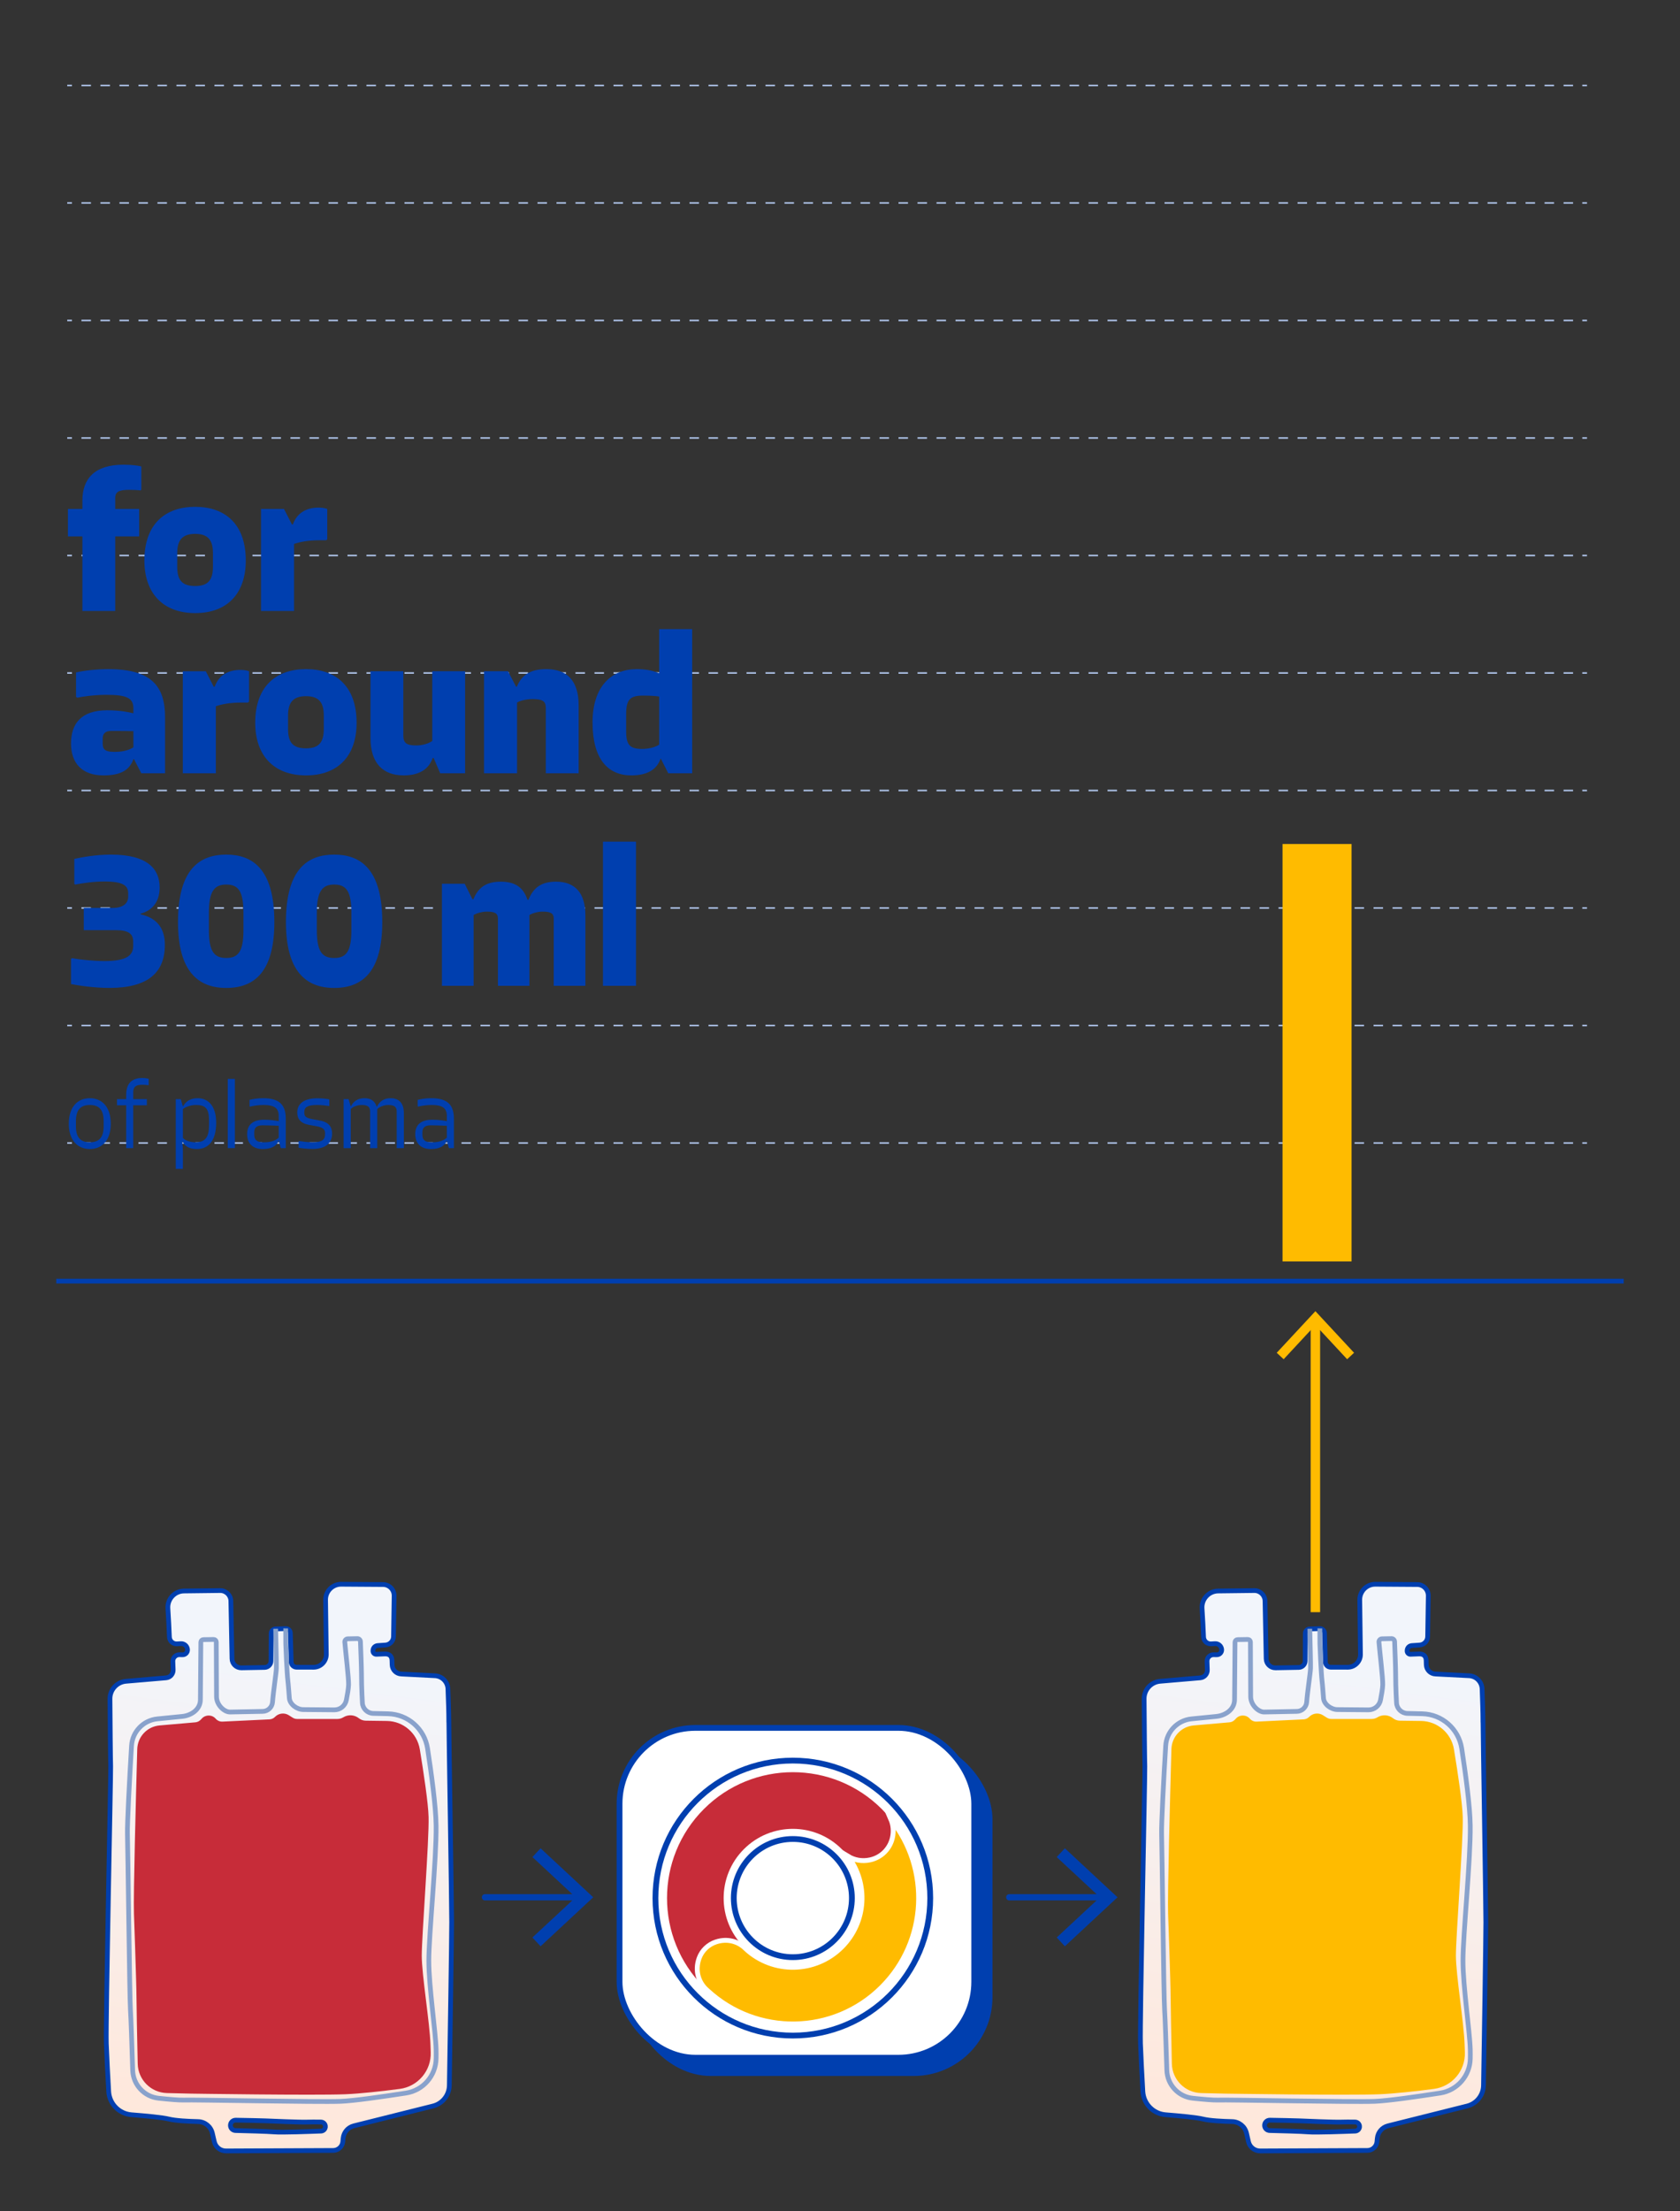 <svg xmlns="http://www.w3.org/2000/svg" xmlns:xlink="http://www.w3.org/1999/xlink" viewBox="0 0 2732 3593.37"><rect x="0" y="0" width="2732" height="3593.37" fill="#333333" stroke="none"/><defs><style>.cls-1,.cls-2,.cls-3,.cls-4,.cls-5,.cls-6{stroke-miterlimit:10;}.cls-1,.cls-7,.cls-3,.cls-4,.cls-6{fill:none;}.cls-1,.cls-4{stroke:#abc0e5;stroke-width:2.56px;}.cls-2{fill:url(#Dégradé_sans_nom_3-2);}.cls-2,.cls-8,.cls-7,.cls-9,.cls-5,.cls-6{stroke:#003faf;}.cls-2,.cls-3,.cls-5,.cls-6{stroke-width:7.69px;}.cls-10,.cls-11,.cls-12{stroke-width:0px;}.cls-10,.cls-9{fill:#003faf;}.cls-8{fill:#fff;}.cls-8,.cls-7,.cls-9{stroke-width:9.4px;}.cls-8,.cls-7,.cls-9,.cls-13{stroke-linecap:round;stroke-miterlimit:50;}.cls-11{fill:#c72c39;}.cls-3{stroke:#89a2cc;}.cls-13{stroke:#fff;stroke-width:7.92px;}.cls-13,.cls-12{fill:#fb0;}.cls-4{stroke-dasharray:0 0 15.45 15.45;}.cls-5{fill:url(#Dégradé_sans_nom_3);}</style><linearGradient id="D&#xE9;grad&#xE9;_sans_nom_3" x1="543.06" y1="2802.56" x2="543.06" y2="3585" gradientTransform="translate(323.68 -139.76) rotate(7.38)" gradientUnits="userSpaceOnUse"><stop offset="0" stop-color="#f2f5fb"></stop><stop offset="1" stop-color="#ffe7da"></stop></linearGradient><linearGradient id="D&#xE9;grad&#xE9;_sans_nom_3-2" x1="2210.85" y1="2586.45" x2="2210.85" y2="3368.89" xlink:href="#D&#xE9;grad&#xE9;_sans_nom_3"></linearGradient></defs><g id="diagram"><line class="cls-1" x1="109.32" y1="138.88" x2="117.01" y2="138.88"></line><line class="cls-4" x1="132.45" y1="138.88" x2="2565.36" y2="138.88"></line><line class="cls-1" x1="2573.08" y1="138.88" x2="2580.77" y2="138.88"></line><line class="cls-1" x1="109.32" y1="329.84" x2="117.01" y2="329.84"></line><line class="cls-4" x1="132.45" y1="329.84" x2="2565.36" y2="329.84"></line><line class="cls-1" x1="2573.08" y1="329.84" x2="2580.77" y2="329.84"></line><line class="cls-1" x1="109.32" y1="520.81" x2="117.01" y2="520.81"></line><line class="cls-4" x1="132.45" y1="520.81" x2="2565.36" y2="520.81"></line><line class="cls-1" x1="2573.08" y1="520.81" x2="2580.77" y2="520.81"></line><line class="cls-1" x1="109.32" y1="711.77" x2="117.01" y2="711.77"></line><line class="cls-4" x1="132.45" y1="711.77" x2="2565.36" y2="711.77"></line><line class="cls-1" x1="2573.08" y1="711.77" x2="2580.77" y2="711.77"></line><line class="cls-1" x1="109.32" y1="902.73" x2="117.01" y2="902.73"></line><line class="cls-4" x1="132.45" y1="902.73" x2="2565.36" y2="902.73"></line><line class="cls-1" x1="2573.08" y1="902.73" x2="2580.77" y2="902.73"></line><line class="cls-1" x1="109.32" y1="1093.69" x2="117.01" y2="1093.69"></line><line class="cls-4" x1="132.45" y1="1093.69" x2="2565.36" y2="1093.69"></line><line class="cls-1" x1="2573.08" y1="1093.69" x2="2580.77" y2="1093.69"></line><line class="cls-1" x1="109.32" y1="1284.65" x2="117.01" y2="1284.65"></line><line class="cls-4" x1="132.45" y1="1284.65" x2="2565.36" y2="1284.65"></line><line class="cls-1" x1="2573.08" y1="1284.65" x2="2580.77" y2="1284.65"></line><line class="cls-1" x1="109.32" y1="1475.61" x2="117.01" y2="1475.61"></line><line class="cls-4" x1="132.45" y1="1475.61" x2="2565.36" y2="1475.61"></line><line class="cls-1" x1="2573.08" y1="1475.61" x2="2580.77" y2="1475.61"></line><line class="cls-1" x1="109.32" y1="1666.57" x2="117.01" y2="1666.57"></line><line class="cls-4" x1="132.45" y1="1666.57" x2="2565.36" y2="1666.57"></line><line class="cls-1" x1="2573.08" y1="1666.57" x2="2580.77" y2="1666.57"></line><line class="cls-1" x1="109.32" y1="1857.53" x2="117.01" y2="1857.53"></line><line class="cls-4" x1="132.45" y1="1857.53" x2="2565.36" y2="1857.53"></line><line class="cls-1" x1="2573.08" y1="1857.53" x2="2580.77" y2="1857.53"></line><rect class="cls-9" x="1032.49" y="2833.01" width="576.78" height="535.98" rx="123.31" ry="123.31"></rect><rect class="cls-8" x="1007.5" y="2808.02" width="576.78" height="535.98" rx="123.31" ry="123.31"></rect><path class="cls-11" d="M1433.97,2939.93c-79.9-79.9-209.44-79.9-289.34,0-79.9,79.9-79.9,209.44,0,289.34,79.9,79.9,209.44,79.9,289.34,0,79.9-79.9,79.9-209.44,0-289.34ZM1209.74,3164.15c-43.94-43.94-43.94-115.18,0-159.11,43.94-43.94,115.18-43.94,159.11,0,43.94,43.94,43.94,115.18,0,159.11-43.94,43.94-115.18,43.94-159.11,0Z"></path><path class="cls-13" d="M1448.57,2956.19c3.93,9.11,5.16,19.67,2.61,30.67-4.16,17.93-18.13,31.73-36.12,35.66-13.27,2.9-25.88.36-36.04-5.83,33.46,44.09,30.08,107.22-10.16,147.46-42.91,42.91-111.84,43.9-155.96,3.01-11.64-11.91-29.67-17.55-48.56-11.33-12.71,4.19-22.93,13.95-27.46,26.54-7.44,20.67-.58,40.47,13.32,52.22,80.24,74.51,205.7,72.75,283.78-5.32,74.68-74.68,79.53-192.73,14.6-273.07Z"></path><circle class="cls-7" cx="1289.3" cy="3084.6" r="223.44"></circle><circle class="cls-7" cx="1289.3" cy="3084.6" r="96.02"></circle><path class="cls-5" d="M729.86,2796.56c0-12.07-.78-34.99-1.42-51.87-.44-11.69-9.85-21.05-21.55-21.43l-54.26-2.78c-8.17-.27-14.73-6.85-14.97-15.03l-.2-7c-.21-7.37-4.55-10.97-11.91-10.59l-13.42.52c-3.17.17-5.79-2.46-5.62-5.63l.05-.86c.22-4.08,3.45-7.35,7.52-7.64l12.78-.89c7.24-.51,12.9-6.45,13.04-13.7.34-16.97.76-46.99,1.02-66.3.13-10.04-7.92-18.27-17.96-18.33-18.5-.13-47.34-.32-68.16-.46-14.1-.1-25.52,11.4-25.33,25.5l1.16,88.36c.15,11.58-9.2,21.05-20.79,21.03l-27.5-.04c-4.74,0-8.61-3.77-8.75-8.51l-1.41-47.12c-.12-4.07-3.55-7.26-7.62-7.08l-16.67.51c-3.9.17-6.97,3.37-6.99,7.26l-.23,44.77c-.03,5.75-4.65,10.41-10.4,10.5l-37.78.69c-8.25.12-15.04-6.45-15.2-14.69l-1.87-93.99c-.19-9.49-7.99-17.05-17.48-16.93l-58.78.71c-15.14.18-27.05,13-26.13,28.11.65,10.75,1.28,21.27,1.42,24.58.2,4.72.64,14.11,1.02,22.17.3,6.45,5.8,11.4,12.25,11.05l6.34-.35c5.64-.31,10.48,3.97,10.86,9.61h0c.31,4.65-3.42,8.56-8.08,8.47l-5.02-.1c-6.03-.12-10.93,4.86-10.71,10.89l.49,13.69c.24,6.71-4.82,12.43-11.51,13l-65.29,5.6c-14.78,1.27-26.09,13.68-25.98,28.51.27,37.19.79,101.6,1.14,109.66.5,11.41-8.27,416.15-7.09,450.4.66,19.18,2.43,52.45,3.87,78,1.13,20.11,16.94,36.28,37.01,37.87,22.89,1.81,50.39,4.39,60.69,6.96,11.12,2.78,32.2,3.79,47.67,4.15,11.15.26,20.71,8.04,23.21,18.91l3.17,13.72c2.04,8.85,9.94,15.1,19.02,15.06l174.3-.78c7.87-.04,14.51-5.85,15.58-13.65l.59-6.09c.94-9.75,7.91-17.85,17.41-20.23l128.71-32.22c15.42-3.86,26.33-17.6,26.58-33.49,1.08-67.47,3.8-240.1,3.8-265.38,0-31.54-4.59-306.52-4.59-327.09ZM529.15,3456.33h0c-.22,3.79-3.27,6.8-7.07,6.95-17.52.68-64.2,2.37-75.8,1.37-11.09-.95-47.41-1.9-63.36-2.29-4.34-.1-7.88-3.48-8.19-7.81-.36-4.94,3.59-9.12,8.55-9.04,14.83.26,42.85.78,48.24,1.07,7.39.41,58.69,2.46,66.89,2.05,5.13-.26,16.02-.19,23.48-.11,4.2.05,7.51,3.6,7.27,7.79Z"></path><path class="cls-3" d="M464.6,2646.29c-.03,12.33.08,23.4.08,25.09,0,3.37,2.03,48.34,3.43,59.92,1.03,8.5,1.55,18.56,2.45,28.61.9,10.07,12.41,18.26,22.52,18.35l50.56.45c9.52.08,17.73-6.61,19.59-15.95,1.71-8.58,3.45-18.61,3.63-24.71.33-10.78-4.84-53.12-6.15-69.42-.23-2.86,1.99-5.33,4.86-5.38l15.5-.32c2.71-.06,4.97,2.07,5.08,4.78.48,12.06,1.67,42.89,1.67,51.26,0,10.48.42,28.11.79,34.47.15,2.59.42,8.13.69,13.8.44,9.49,8.15,17.02,17.65,17.25l24.07.56c32.29.75,59.38,24.56,64.28,56.48,6.25,40.65,13.5,94.07,13.89,125.14.7,55.07-11.85,177.77-11.85,219.6s11.15,115.73,11.85,144.31c.12,4.78.12,9.73.03,14.67-.46,28.14-21.07,51.87-48.87,56.19-36.58,5.68-85.04,12.68-106.63,13.49-36.95,1.39-240.52-2.79-255.16-2.09-6.57.31-23.69-1.2-40.56-2.97-23.47-2.45-41.51-21.87-42.24-45.46-1.14-36.63-2.79-86.41-3.65-97.98-1.39-18.82-4.18-266.31-4.88-286.53-.48-14.02,3.44-90.27,6.68-142.96,1.41-22.85,19.18-41.3,41.96-43.56l40.37-4.01c14.55-1.45,29.95-11.12,29.63-27.86l.75-92.9c.08-2.23,1.89-4.01,4.13-4.04l16.7-.29c2.25-.03,4.13,1.73,4.24,3.98l.4,89.38c.32,13.52,12.73,24.61,21.83,24.61l52.96-1.03c8.56,0,15.68-6.61,16.31-15.15,1.24-16.88,6-47.34,6.25-54.92.26-8.15-.72-41.23-1.19-64.19"></path><path class="cls-11" d="M217.84,3109.31c-1.09-28.96,3.3-193.4,5.36-266.8.57-20.17,16.16-36.71,36.26-38.46l58.15-5.06c3.38-.29,6.54-1.83,8.85-4.31l1.86-1.98c6.13-6.54,16.57-6.35,22.45.41h0c2.77,3.18,6.84,4.92,11.04,4.72l76.44-3.66c3.41-.16,6.63-1.61,9-4.06h0c5.91-6.07,15.26-7.18,22.42-2.66l6.33,4c2.15,1.36,4.64,2.08,7.19,2.08h65.54c3.36,0,6.65-.92,9.52-2.67l.18-.11c7.88-4.79,17.91-4.17,25.12,1.57h0c3.18,2.53,7.1,3.93,11.16,3.98l34.45.46c26.66.36,49.23,19.78,53.55,46.1,6.1,37.17,13.66,87.13,14.26,109.79,1.01,38.4-11.12,194.05-11.12,225.38,0,31.33,13.14,110.16,14.15,144.52.13,4.29.27,8.52.42,12.64,1.1,29.89-20.77,55.68-50.43,59.53-28.82,3.74-63.54,7.68-88.45,8.68-50.53,2.02-250.64-1.01-250.64-1.01l-39.37-.93c-26.05-.61-47-21.61-47.57-47.66-.88-40.66-2-95.15-2-108.07,0-21.22-4.13-136.43-4.13-136.43Z"></path><path class="cls-2" d="M2411.6,2796.56c0-12.07-.78-34.99-1.42-51.87-.44-11.69-9.85-21.05-21.55-21.43l-54.26-2.78c-8.17-.27-14.73-6.85-14.97-15.03l-.2-7c-.21-7.37-4.55-10.97-11.91-10.59l-13.42.52c-3.17.17-5.79-2.46-5.62-5.63l.05-.86c.22-4.08,3.45-7.35,7.52-7.64l12.78-.89c7.24-.51,12.9-6.45,13.04-13.7.34-16.97.76-46.99,1.02-66.3.13-10.04-7.92-18.27-17.96-18.33-18.5-.13-47.34-.32-68.16-.46-14.1-.1-25.52,11.4-25.33,25.5l1.16,88.36c.15,11.58-9.2,21.05-20.79,21.03l-27.5-.04c-4.74,0-8.61-3.77-8.75-8.51l-1.41-47.12c-.12-4.07-3.55-7.26-7.62-7.08l-16.67.51c-3.9.17-6.97,3.37-6.99,7.26l-.23,44.77c-.03,5.75-4.65,10.41-10.4,10.5l-37.78.69c-8.25.12-15.04-6.45-15.2-14.69l-1.87-93.99c-.19-9.49-7.99-17.05-17.48-16.93l-58.78.71c-15.14.18-27.05,13-26.13,28.11.65,10.75,1.28,21.27,1.42,24.58.2,4.72.64,14.11,1.02,22.17.3,6.45,5.8,11.4,12.25,11.05l6.34-.35c5.64-.31,10.48,3.97,10.86,9.61h0c.31,4.65-3.42,8.56-8.08,8.47l-5.02-.1c-6.03-.12-10.93,4.86-10.71,10.89l.49,13.69c.24,6.71-4.82,12.43-11.51,13l-65.29,5.6c-14.78,1.27-26.09,13.68-25.98,28.51.27,37.19.79,101.6,1.14,109.66.5,11.41-8.27,416.15-7.09,450.4.66,19.18,2.43,52.45,3.87,78,1.13,20.11,16.94,36.28,37.01,37.87,22.89,1.81,50.39,4.39,60.69,6.96,11.12,2.78,32.2,3.79,47.67,4.15,11.15.26,20.71,8.04,23.21,18.91l3.17,13.72c2.04,8.85,9.94,15.1,19.02,15.06l174.3-.78c7.87-.04,14.51-5.85,15.58-13.65l.59-6.09c.94-9.75,7.91-17.85,17.41-20.23l128.71-32.22c15.42-3.86,26.33-17.6,26.58-33.49,1.08-67.47,3.8-240.1,3.8-265.38,0-31.54-4.59-306.52-4.59-327.09ZM2210.88,3456.33h0c-.22,3.79-3.27,6.8-7.07,6.95-17.52.68-64.2,2.37-75.8,1.37-11.09-.95-47.41-1.9-63.36-2.29-4.34-.1-7.88-3.48-8.19-7.81-.36-4.94,3.59-9.12,8.55-9.04,14.83.26,42.85.78,48.24,1.07,7.39.41,58.69,2.46,66.89,2.05,5.13-.26,16.02-.19,23.48-.11,4.2.05,7.51,3.6,7.27,7.79Z"></path><path class="cls-3" d="M2146.33,2646.29c-.03,12.33.08,23.4.08,25.09,0,3.37,2.03,48.34,3.43,59.92,1.03,8.5,1.55,18.56,2.45,28.61.9,10.07,12.41,18.26,22.52,18.35l50.56.45c9.52.08,17.73-6.61,19.59-15.95,1.71-8.58,3.45-18.61,3.63-24.71.33-10.78-4.84-53.12-6.15-69.42-.23-2.86,1.99-5.33,4.86-5.38l15.5-.32c2.71-.06,4.97,2.07,5.08,4.78.48,12.06,1.67,42.89,1.67,51.26,0,10.48.42,28.11.79,34.47.15,2.59.42,8.13.69,13.8.44,9.49,8.15,17.02,17.65,17.25l24.07.56c32.29.75,59.38,24.56,64.28,56.48,6.25,40.65,13.5,94.07,13.89,125.14.7,55.07-11.85,177.77-11.85,219.6,0,41.83,11.15,115.73,11.85,144.31.12,4.78.12,9.73.03,14.67-.46,28.14-21.07,51.87-48.87,56.19-36.58,5.68-85.04,12.68-106.63,13.49-36.95,1.39-240.52-2.79-255.16-2.09-6.57.31-23.69-1.2-40.56-2.97-23.47-2.45-41.51-21.87-42.24-45.46-1.14-36.63-2.79-86.41-3.65-97.98-1.39-18.82-4.18-266.31-4.88-286.53-.48-14.02,3.44-90.27,6.68-142.96,1.41-22.85,19.18-41.3,41.96-43.56l40.37-4.01c14.55-1.45,29.95-11.12,29.63-27.86l.75-92.9c.08-2.23,1.89-4.01,4.13-4.04l16.7-.29c2.25-.03,4.13,1.73,4.24,3.98l.4,89.38c.32,13.52,12.73,24.61,21.83,24.61l52.96-1.03c8.56,0,15.68-6.61,16.31-15.15,1.24-16.88,6-47.34,6.25-54.92.26-8.15-.72-41.23-1.19-64.19"></path><path class="cls-12" d="M1899.57,3109.31c-1.09-28.96,3.3-193.4,5.36-266.8.57-20.17,16.16-36.71,36.26-38.46l58.15-5.06c3.38-.29,6.54-1.83,8.85-4.31l1.86-1.98c6.13-6.54,16.57-6.35,22.45.41h0c2.77,3.18,6.84,4.92,11.04,4.72l76.44-3.66c3.41-.16,6.63-1.61,9-4.06h0c5.91-6.07,15.26-7.18,22.42-2.66l6.33,4c2.15,1.36,4.64,2.08,7.19,2.08h65.54c3.36,0,6.65-.92,9.52-2.67l.18-.11c7.88-4.79,17.91-4.17,25.12,1.57h0c3.18,2.53,7.1,3.93,11.16,3.98l34.45.46c26.66.36,49.23,19.78,53.55,46.1,6.1,37.17,13.66,87.13,14.26,109.79,1.01,38.4-11.12,194.05-11.12,225.38,0,31.33,13.14,110.16,14.15,144.52.13,4.29.27,8.52.42,12.64,1.1,29.89-20.77,55.68-50.43,59.53-28.82,3.74-63.54,7.68-88.45,8.68-50.53,2.02-250.64-1.01-250.64-1.01l-39.37-.93c-26.05-.61-47-21.61-47.57-47.66-.88-40.66-2-95.15-2-108.07,0-21.22-4.13-136.43-4.13-136.43Z"></path><line class="cls-6" x1="91.48" y1="2081.98" x2="2640.52" y2="2081.98"></line><rect class="cls-12" x="2085.66" y="1371.61" width="112.24" height="678.38"></rect><path class="cls-10" d="M943.61,3088.42h-154.92c-2.83,0-5.12-2.29-5.12-5.12s2.29-5.12,5.12-5.12h154.92c2.83,0,5.12,2.29,5.12,5.12s-2.29,5.12-5.12,5.12Z"></path><polygon class="cls-10" points="879.09 3162.94 865.81 3148.67 936.13 3083.32 865.81 3017.94 879.09 3003.68 964.72 3083.32 879.09 3162.94"></polygon><path class="cls-10" d="M1796.2,3088.42h-154.92c-2.83,0-5.12-2.29-5.12-5.12s2.29-5.12,5.12-5.12h154.92c2.83,0,5.12,2.29,5.12,5.12s-2.29,5.12-5.12,5.12Z"></path><polygon class="cls-10" points="1731.68 3162.94 1718.39 3148.67 1788.72 3083.32 1718.39 3017.94 1731.68 3003.68 1817.31 3083.32 1731.68 3162.94"></polygon><rect class="cls-12" x="2131.39" y="2147.49" width="15.37" height="472.49"></rect><polygon class="cls-12" points="2201.94 2198.42 2190.69 2208.91 2139.09 2153.39 2087.48 2208.91 2076.22 2198.42 2139.09 2130.82 2201.94 2198.42"></polygon></g><g id="txt"><path class="cls-10" d="M229.79,758.02v37.68l-1.26,1.26c-4.71-.63-12.56-.94-18.53-.94-16.33,0-22.61,3.14-22.61,13.19v17.9h38.94v44.59h-38.94v121.2h-53.38v-121.2h-23.55v-44.59h23.55v-13.82c0-34.85,19.47-58.09,66.57-58.09,13.5,0,25.12,1.57,29.2,2.83Z"></path><path class="cls-10" d="M317.4,823.64c47.73,0,82.27,27,82.27,87.29,0,53.07-29.52,85.41-82.27,85.41s-82.58-32.66-82.58-85.41c0-60.29,34.85-87.29,82.58-87.29ZM317.4,952.38c21.67,0,28.89-10.68,28.89-31.4v-21.98c0-20.72-7.54-31.4-28.89-31.4s-29.2,10.68-29.2,31.4v21.98c0,21.04,7.22,31.4,29.2,31.4Z"></path><path class="cls-10" d="M532.17,827.1v49.3l-1.88,1.57h-10.36c-19.47,0-32.34,2.83-41.76,5.97v108.96h-53.69v-165.79h37.37l12.87,25.12h1.57c6.59-18.53,21.67-27.32,42.08-27.32,6.28,0,11.62,1.26,13.82,2.2Z"></path><path class="cls-10" d="M268.41,1165.59v91.06h-38.62l-11.93-22.92h-.94c-6.28,17.9-20.72,26.38-48.67,26.38-35.17,0-52.75-20.1-52.75-51.81s16.01-54.01,58.72-54.01c20.72,0,36.11,3.14,41.76,4.71h.94v-7.54c0-17.58-11.3-22.29-44.27-22.29-19.15,0-41.13,3.14-47.1,4.71l-1.88-1.57v-39.56c12.56-2.83,32.34-5.34,52.44-5.34,69.71,0,92.32,27.32,92.32,78.19ZM216.92,1214.57v-26.38c-11.93-.31-24.18-.31-36.42-.31-9.42,0-13.5,4.71-13.5,12.25v8.48c0,9.11,4.08,13.19,17.9,13.19h3.77c11.93,0,22.29-3.45,28.26-7.22Z"></path><path class="cls-10" d="M405,1090.86v49.3l-1.88,1.57h-10.36c-19.47,0-32.34,2.83-41.76,5.97v108.96h-53.69v-165.79h37.37l12.87,25.12h1.57c6.59-18.53,21.67-27.32,42.08-27.32,6.28,0,11.62,1.26,13.82,2.2Z"></path><path class="cls-10" d="M497.63,1087.4c47.73,0,82.27,27,82.27,87.29,0,53.07-29.52,85.41-82.27,85.41s-82.58-32.66-82.58-85.41c0-60.29,34.85-87.29,82.58-87.29ZM497.63,1216.14c21.67,0,28.89-10.68,28.89-31.4v-21.98c0-20.72-7.54-31.4-28.89-31.4s-29.2,10.68-29.2,31.4v21.98c0,21.04,7.22,31.4,29.2,31.4Z"></path><path class="cls-10" d="M756.36,1090.86v165.79h-40.51l-10.68-24.81h-1.57c-6.28,18.53-22.29,28.26-47.1,28.26-33.28,0-54.01-19.15-54.01-60.92v-108.33h53.38v104.56c0,12.56,5.97,16.01,21.04,16.01,10.36,0,20.1-3.14,26.06-7.22v-113.35h53.38Z"></path><path class="cls-10" d="M940.99,1146.43v110.21h-53.38v-105.82c0-9.73-3.14-14.76-21.35-14.76-9.11,0-19.78,2.2-25.43,5.65v114.92h-53.69v-165.79h38.94l13.19,25.12h1.26c7.22-17.9,20.72-28.57,47.73-28.57,32.97,0,52.75,17.9,52.75,59.03Z"></path><path class="cls-10" d="M1125.62,1022.4v234.25h-38.94l-11.93-23.55h-.63c-5.97,17.9-22.29,27-47.41,27-38.31,0-63.11-26.69-63.11-86.04s31.4-86.67,71.91-86.67c17.27,0,29.2,3.45,35.48,6.59h.94v-71.59h53.69ZM1071.92,1210.18v-78.19c-5.02-.94-14.13-1.57-26.38-1.57-21.67,0-27.32,6.91-27.32,31.09v26.69c0,22.29,5.97,28.89,25.75,28.89,13.82,0,22.92-3.77,27.95-6.91Z"></path><path class="cls-10" d="M169.5,1561.86c36.42,0,47.1-9.11,47.1-24.81v-6.59c0-12.56-6.91-18.84-28.57-18.84h-51.81v-36.11h47.1c17.27,0,25.12-7.85,25.12-18.21v-5.65c0-12.56-8.48-19.15-38.94-19.15-17.58,0-35.48,2.83-47.41,5.02l-1.26-1.26v-40.51c11.93-2.51,34.54-6.91,59.66-6.91,59.66,0,79.13,23.55,79.13,53.38,0,23.86-12.25,37.37-31.09,42.7v.94c29.52,6.59,39.56,25.75,39.56,49.61,0,45.22-27.63,70.02-90.12,70.02-25.12,0-51.81-4.08-62.49-6.28v-40.82l1.57-1.26c13.5,2.51,36.11,4.71,52.44,4.71Z"></path><path class="cls-10" d="M367.95,1388.84c42.39,0,78.19,22.92,78.19,109.59,0,80.07-31.71,107.08-78.19,107.08s-78.5-27.63-78.5-107.08c0-86.66,35.8-109.59,78.5-109.59ZM367.95,1556.83c19.78,0,27.95-10.99,27.95-45.53v-27.95c0-35.17-8.48-45.84-27.95-45.84s-28.26,10.99-28.26,45.84v27.95c0,34.85,8.48,45.53,28.26,45.53Z"></path><path class="cls-10" d="M543.47,1388.84c42.39,0,78.19,22.92,78.19,109.59,0,80.07-31.71,107.08-78.19,107.08s-78.5-27.63-78.5-107.08c0-86.66,35.8-109.59,78.5-109.59ZM543.47,1556.83c19.78,0,27.95-10.99,27.95-45.53v-27.95c0-35.17-8.48-45.84-27.95-45.84s-28.26,10.99-28.26,45.84v27.95c0,34.85,8.48,45.53,28.26,45.53Z"></path><path class="cls-10" d="M951.98,1487.75v114.3h-51.5v-109.27c0-8.48-5.02-11.3-17.9-11.3-8.48,0-17.58,2.83-21.67,5.65v114.92h-51.18v-109.27c0-8.48-5.02-11.3-17.9-11.3-8.16,0-17.58,2.83-21.67,5.65v114.92h-51.5v-165.79h37.05l12.56,25.12h1.57c7.54-18.53,20.1-28.57,44.59-28.57s37.05,10.36,43.33,29.52h1.57c8.16-20.41,21.67-29.52,44.9-29.52,30.77,0,47.73,18.21,47.73,54.95Z"></path><path class="cls-10" d="M1034.25,1367.8v234.25h-53.69v-234.25h53.69Z"></path><path class="cls-10" d="M146.1,1784.72c18.84,0,34.06,12.96,34.06,41.75,0,25.47-13.26,40.84-34.06,40.84s-34.21-15.37-34.21-40.84c0-28.79,15.22-41.75,34.21-41.75ZM146.1,1856.31c15.98,0,22.46-8.89,22.46-25.92v-8.29c0-17.78-6.78-26.38-22.46-26.38s-22.61,8.59-22.61,26.38v8.29c0,17.18,6.63,25.92,22.61,25.92Z"></path><path class="cls-10" d="M241.81,1753.22v9.8l-.6.6c-2.71-.45-6.78-.75-9.65-.75-11,0-14.92,3.47-14.92,12.51v10.85h22.16v9.95h-22.16v69.63h-11.45v-69.63h-14.92v-9.95h14.92v-6.93c0-16.88,7.69-27.43,25.92-27.43,4.97,0,8.74.75,10.7,1.36Z"></path><path class="cls-10" d="M351.53,1824.66c0,28.49-12.06,42.65-31.35,42.65-13.41,0-19.44-5.12-23.36-12.06l-.6.15c.6,3.47,1.21,11,1.21,15.98v28.19h-11.6v-113.34h8.14l3.32,11.6h.45c4.37-7.69,11.3-13.11,23.81-13.11,15.67,0,29.99,11,29.99,39.94ZM339.93,1820.74c0-19.59-6.18-25.02-21.25-25.02-7.39,0-16.58,2.56-21.25,6.78v46.72c3.32,3.77,10.4,7.08,20.65,7.08,15.83,0,21.85-8.44,21.85-27.58v-7.99Z"></path><path class="cls-10" d="M381.98,1753.37v112.43h-11.6v-112.43h11.6Z"></path><path class="cls-10" d="M464.72,1818.18v47.63h-8.14l-3.16-11.6h-.45c-3.32,8.14-11.45,13.11-25.62,13.11-16.28,0-25.47-9.04-25.47-24.27,0-13.56,7.54-23.36,27.73-23.36,11,0,19.44,1.51,23.21,2.26h.45v-8.29c0-13.41-7.99-17.94-24.72-17.94-8.89,0-18.54,1.66-22.15,2.71l-.6-.75v-10.25c5.28-1.36,13.11-2.71,22.15-2.71,27.13,0,36.77,11.46,36.77,33.46ZM453.26,1848.78v-19.29c-7.99-.3-17.03-.75-26.22-.75-10.55,0-13.56,4.82-13.56,11.3v3.92c0,8.74,4.37,12.36,15.07,12.36h1.81c10.25,0,18.09-3.01,22.91-7.53Z"></path><path class="cls-10" d="M516.26,1784.87c8.59,0,15.22.9,19.29,1.81v10.25l-.6.45c-4.67-.75-11.76-1.66-18.99-1.66-15.83,0-21.1,3.62-21.1,11.3v1.05c0,6.03,2.26,8.59,13.11,10.7l12.36,2.26c14.62,2.71,19.74,10.7,19.74,21.1,0,14.47-9.34,25.02-31.65,25.02-11.45,0-18.54-1.21-22.76-1.96v-10.4l.6-.45c5.88.9,14.47,1.96,21.85,1.96,15.98,0,20.5-4.22,20.5-13.26v-1.21c0-6.18-2.56-9.5-14.02-11.61l-12.51-2.26c-13.71-2.56-18.69-10.1-18.69-20.2,0-12.06,8.29-22.91,32.86-22.91Z"></path><path class="cls-10" d="M656.73,1808.99v56.82h-11.6v-59.53c0-7.84-4.52-10.55-13.72-10.55-6.63,0-14.17,2.71-17.93,6.78v63.3h-11.61v-59.53c0-7.84-4.22-10.55-13.71-10.55-6.63,0-14.17,2.56-17.78,6.63v63.45h-11.6v-79.58h8.14l3.32,11.45h.6c4.07-7.84,10.85-12.96,21.7-12.96s17.03,4.67,19.89,13.56h.6c4.52-8.89,11.76-13.56,22.15-13.56,13.41,0,21.55,7.69,21.55,24.26Z"></path><path class="cls-10" d="M738.12,1818.18v47.63h-8.14l-3.16-11.6h-.45c-3.32,8.14-11.45,13.11-25.62,13.11-16.28,0-25.47-9.04-25.47-24.27,0-13.56,7.54-23.36,27.73-23.36,11,0,19.44,1.51,23.21,2.26h.45v-8.29c0-13.41-7.99-17.94-24.72-17.94-8.89,0-18.54,1.66-22.15,2.71l-.6-.75v-10.25c5.28-1.36,13.11-2.71,22.15-2.71,27.13,0,36.77,11.46,36.77,33.46ZM726.66,1848.78v-19.29c-7.99-.3-17.03-.75-26.22-.75-10.55,0-13.56,4.82-13.56,11.3v3.92c0,8.74,4.37,12.36,15.07,12.36h1.81c10.25,0,18.09-3.01,22.91-7.53Z"></path></g></svg>